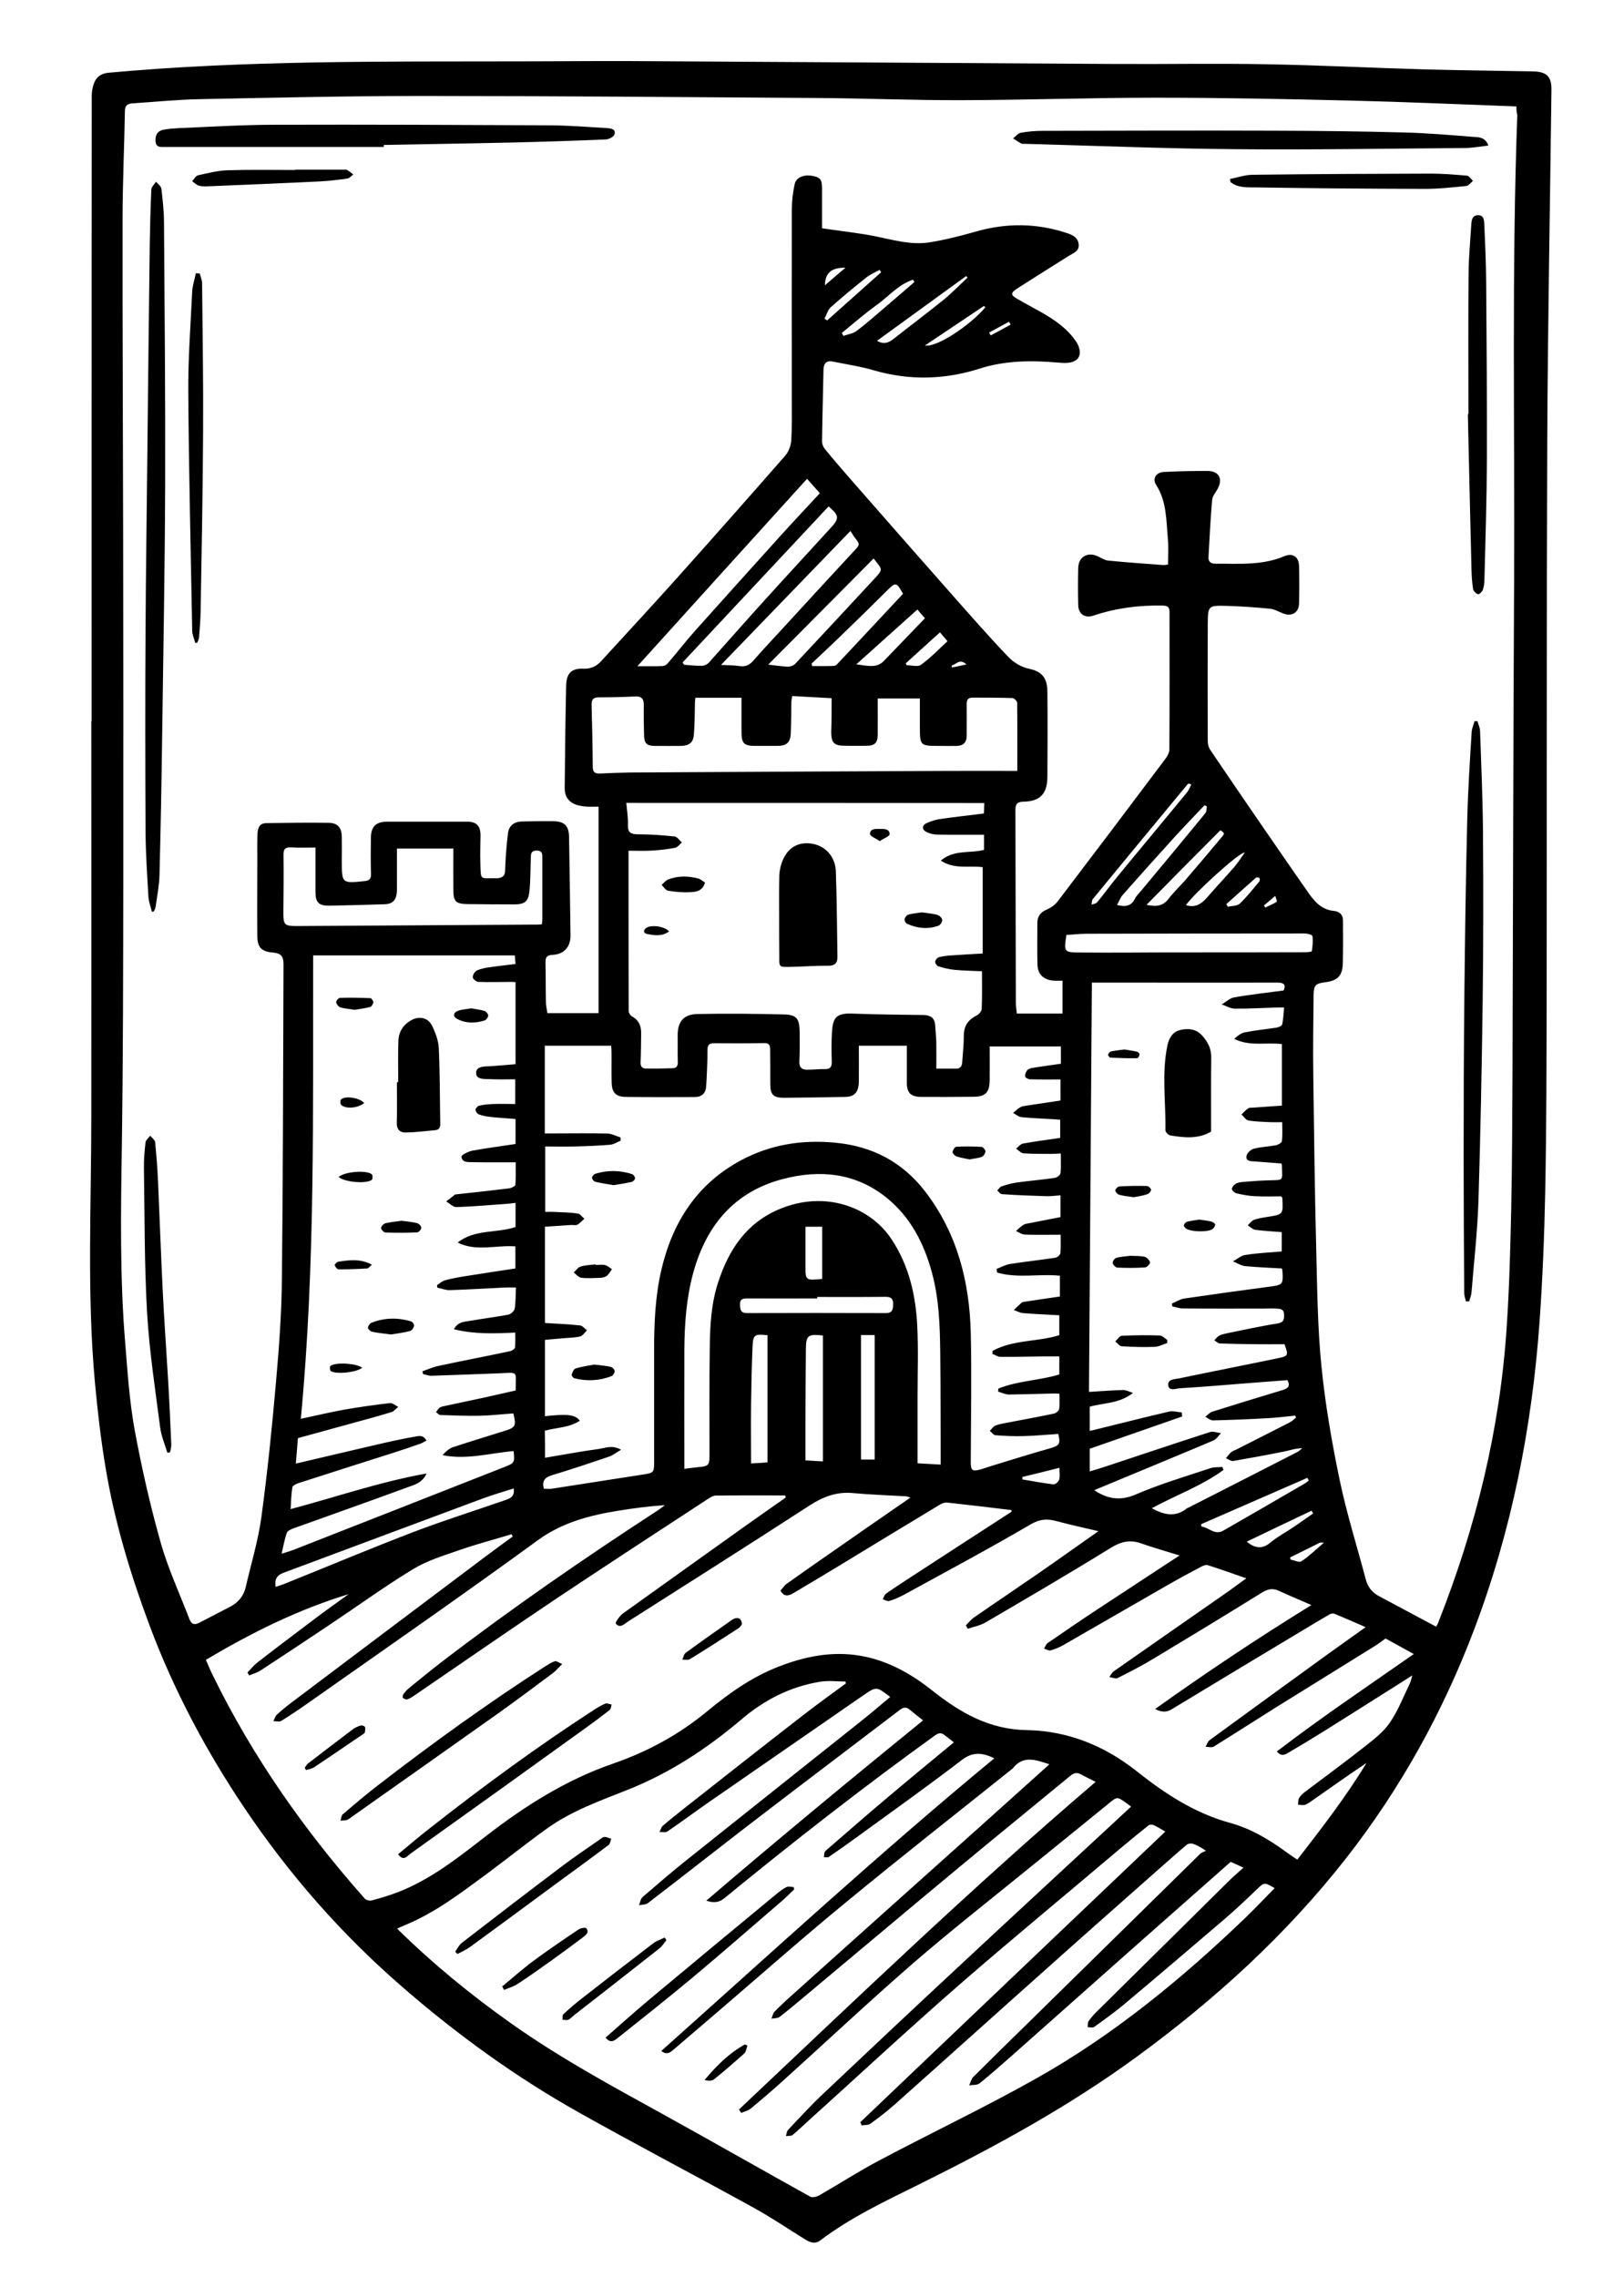 <?xml version="1.0" encoding="utf-8"?><!--Generator: Adobe Illustrator 27.8.0, SVG Export Plug-In . SVG Version: 6.00 Build 0)--><svg version="1.1" id="Ebene_1" xmlns="http://www.w3.org/2000/svg" xmlns:xlink="http://www.w3.org/1999/xlink" x="0px" y="0px" viewBox="0 0 1117 1566" style="enable-background:new 0 0 1117 1566;" xml:space="preserve"><g><path d="M63,496c0-143.3,0-286.7,0.1-430c0-3.1,0.6-6.3,1.7-9.1c1.7-4.3,5.2-6.5,10.1-6.9c94.2-8.6,188.7-7.6,283.1-7.8
		c24.8,0,49.7-0.3,74.5-0.2c111.8,0.6,223.6,1.4,335.4,2c34.5,0.2,69-0.5,103.5,0.2c36,0.6,71.9,2.5,107.9,3.5c25,0.7,50,0.9,75,1.4
		c9.5,0.2,13,3.5,12.8,13c-1,80.5-2.5,161-2.9,241.4c-0.5,127-0.2,254-0.4,381c-0.1,45.2-0.1,90.3-1,135.5
		c-0.6,29.8-1.8,59.6-3.9,89.3c-5.2,72.5-19.2,143.4-45,211.5c-21.5,56.7-50.6,109.4-88.1,157.3c-41.3,52.7-90.2,97.2-144.1,136.6
		c-46.8,34.2-97.3,61.7-149.1,87.4c-23.6,11.7-47.5,22.9-68.6,38.9c-3.5,2.6-6.9,1.2-10.2-0.8c-11.8-7.3-23.4-15.2-35.6-21.9
		c-39.9-22-80.3-43.1-120-65.4c-43.1-24.2-83.1-53.1-120.5-85.5c-42.4-36.6-78.9-78.2-110-124.6c-26.1-38.9-48-80.1-64.5-124
		c-13.4-35.8-24.5-72.3-30.7-110.1c-3.2-19.1-5.4-38.5-7.2-57.8c-5.6-60.9-2.5-121.9-2.5-182.8c0.1-90.7,0-181.3,0-272
		C62.7,496,62.9,496,63,496z M1043,73.2c-38.2-1.4-75.7-3.1-113.1-4c-45-1.1-90-2-134.9-2c-44.6,0-89.2,1.6-133.9,1.7
		c-33.1,0.1-66.3-1.3-99.4-1.5c-90.5-0.6-181-1.4-271.5-1.4c-51,0-102,1.2-152.9,2.2c-15.5,0.3-30.9,1.9-46.3,2.9
		c-3.5,0.2-5.1,1.6-5.1,5.5c-0.4,24.8-1.6,49.6-1.6,74.5c-0.1,72.8,0.3,145.7,0.4,218.5c0.1,78.2,0.2,156.3,0.1,234.5
		c-0.1,61.5-0.1,123-1,184.5c-0.7,45-1.4,90,2.3,134.8c1.6,19.8,2.9,39.8,6.4,59.4c4.8,26.1,10.7,52.2,17.9,77.7
		c5.1,18.2,13.2,35.6,20,53.3c1.3,3.4,3.5,3.9,6.6,2.3c7.2-3.8,14.4-7.4,21.6-11.2c5.4-2.9,9-7.3,10.4-13.3
		c3.7-16.1,8.6-32,10.8-48.3c4.2-31.1,7.4-62.3,10.1-93.6c2.1-23.5,3.8-47.1,4-70.7c0.8-72,0.8-144,1.1-216c0-5.5-1.9-7.4-7.4-7.9
		c-7.5-0.6-10.5-3.4-10.6-10.9c-0.2-17.2,0-34.3,0-51.5c0-6.3-0.1-12.7,0.1-19c0.1-3.9,1.1-7.5,6-7.6c14.3-0.2,28.7-0.4,43-0.2
		c6.2,0.1,8.9,3.4,9,9.6c0.1,5.5,0,11,0,16.5c0,15.6,0,15.6,15.6,14c3.1-0.3,4.6-1.3,4.5-4.9c-0.3-8.2-0.2-16.3-0.1-24.5
		c0-8.2,3.4-11.5,11.6-11.5c18.2,0,36.3,0,54.5,0c6.6,0,9.3,2.9,9.3,9.5c-0.1,6.3-0.3,12.7-0.1,19c0.4,12.4-0.6,10.3,11.7,10.4
		c0.3,0,0.7,0,1-0.1c2.7-0.5,4.2-1.7,4.3-4.9c0.3-8.6,0.9-17.3,2-25.9c0.6-5.2,4.2-7.9,9.3-8.1c7.3-0.2,14.7-0.3,22-0.2
		c7.6,0.2,10.5,3.1,10.7,10.6c0.4,22.7,0.7,45.3,1,68c0.1,7.8-4.5,13-12.3,13.3c-4.3,0.2-5,2-4.9,5.5c0.2,9.2,0.1,18.3,0.3,27.5
		c0.1,2.5,0.7,5.1,1,7.1c12.1,0,23.4,0,35.2,0c0-47.6,0-94.6,0-142c-3,0-5.4,0.1-7.7,0c-10.6-0.6-15.6-4.6-15.6-12.9
		c0.2-23.5,0.5-47,1-70.5c0.2-8.4,3.8-11.9,12-11.5c5,0.2,8.7-1.6,11.9-5c17.4-19,35-38,52.2-57.2c25-27.9,49.8-56,74.5-84.2
		c2.3-2.6,3.9-6.7,4.2-10.2c0.6-9.3,0.4-18.7,0.4-28c0-43.5-0.1-87,0-130.5c0-6.1,0.7-12.3,2-18.2c1-4.6,6.2-6.6,11.8-5.7
		c5.8,1,7,2.4,7,8.8c0,9,0,18,0,27.3c2.1,0.3,3.9,0.6,5.6,0.8c10.2,1.5,20.4,2.6,30.5,4.6c12.5,2.5,25,6.3,37.8,4.3
		c10.7-1.7,21.3-4.4,31.8-7.4c20.9-6,41.5-5.9,62.1,0.8c3.9,1.3,8.1,2.8,8.7,7.8c0.6,4.9-3.6,6.1-6.8,8.1
		c-11.9,7.5-23.9,15-35.7,22.6c-4.4,2.9-4.3,4.4,0.4,7c5.4,3.2,11,6.1,16.5,9.2c9.3,5.3,18.1,11.4,24.1,20.5
		c1.5,2.3,2.7,5.8,2.2,8.4c-0.8,4.2-4.8,5.7-8.9,5.9c-2.3,0.1-4.7-0.1-7-0.3c-17.8-1.5-35.6-1.3-52.8,4.2
		c-24.2,7.7-48.4,8.3-72.9,1.2c-9.2-2.7-18.7-4.1-28.1-6c-4.4-0.9-6.4,1.1-6.5,5.6c-0.3,16.5-0.8,32.9-1,49.4c0,1.8,0.9,3.9,2.1,5.3
		c5.8,7.1,11.8,14,17.8,20.9c23.4,26.7,46.7,53.3,70.2,79.9c12.6,14.2,25.1,28.5,38.2,42.2c3.6,3.7,8.9,6.9,13.9,7.9
		c10.2,2.1,12.7,7.5,12.8,16c0.2,19.5,0.1,39,0,58.5c-0.1,11.7-5.1,16.8-16.7,17c-4.4,0.1-5.3,2-5.3,5.8
		c0.1,44.2,0.2,88.3,0.3,132.5c0,2.4,0.5,4.9,0.7,7.4c10.6,0,20.7,0,31.4,0c0-7.6,0-14.8,0-22.6c-2,0-4,0.1-5.9,0
		c-6.9-0.5-11.1-4.2-11.3-10.8c-0.3-9.7-0.1-19.3-0.1-29c0-4.8,2.5-7.5,6.8-9.3c2.8-1.2,5.5-3.2,7.3-5.6
		c24.9-32.7,49.6-65.4,74.2-98.2c1.3-1.8,2.5-4.1,2.5-6.2c0.2-31.5,0.1-63,0.1-94.5c0-3.6-1.5-4.3-4.8-4.4
		c-16.2-0.3-32.1,1.7-47.5,6.9c-6,2-10.4-1.1-10.5-7.3c-0.2-8.5-0.2-17,0-25.5c0.2-7.7,6.6-11.3,13.6-7.9c2.4,1.1,4.8,2.7,7.3,2.9
		c12.4,1.2,24.8,2.1,37.2,3c1.3,0.1,2.5-0.2,3.7-0.3c0-6,0.4-11.7-0.1-17.3c-1.2-12.8-0.7-25.9-8.1-37.5c-2.8-4.3,0-8.7,5.4-8.9
		c10-0.5,20-0.7,30-0.7c7.9,0.1,10.7,5.5,6.8,12.5c-1.4,2.5-3.5,4.9-3.7,7.5c-1.1,13.1-1.8,26.2-2.5,39.3c-0.2,3,1.5,4.5,4.6,4.5
		c16.1-0.1,32.2,1.4,47.7-5.2c5.7-2.4,9.9,0.6,10,6.9c0.2,8.5,0.2,17,0,25.5c-0.1,6.4-4.9,9.4-11,7c-2.9-1.1-5.8-2.9-8.8-3.2
		c-10-1-20.1-1.7-30.2-2c-12.6-0.3-12.7-0.1-12.8,12.8c-0.1,26.8-0.1,53.7,0,80.5c0,2,0.7,4.3,1.8,5.9c10.5,15.5,21.1,31,31.7,46.5
		c11.9,17.2,23.7,34.5,35.7,51.6c4.3,6.2,9.3,11.8,17.6,12.5c3.9,0.4,6.2,2.7,6.2,6.5c0.1,9.8,0.1,19.6-0.1,29.4
		c-0.2,8.7-3.5,12.1-12.3,13.2c-6.4,0.8-7.7,2.1-7.8,8.5c-0.2,18.8-0.5,37.7-0.2,56.5c0.5,39.5,1,79,2,118.5
		c0.7,26.9,0.9,54,3.6,80.7c2.6,26,7.1,51.9,12.4,77.5c4.8,23.2,12,46,18.1,69c1.4,5.3,4.4,9.1,9.3,11.6c13,6.9,26,13.9,39.1,20.9
		c0.6-1.1,1.1-1.9,1.4-2.8c25.9-65.4,42.5-133,47.1-203.2c1.8-26.7,2.5-53.6,3.1-80.4c0.7-32,0.7-64,0.9-96
		c0.4-112.3,0.5-224.7,1.1-337c0.5-106.8-1.7-213.6,2.2-320.4C1043.1,77.5,1043,75.5,1043,73.2z M626.2,1030c-1.2-0.4-2.1-0.8-3-0.9
		c-12.1-0.7-24.3-1.1-36.4-2.2c-11.2-1.1-20.5,2.4-29.8,8.4c-41.5,26.9-83.3,53.4-125,79.9c-2.5,1.6-5.5,5.1-8.5,1.4
		c-0.5-0.6,2.6-5.1,4.8-6.8c27.8-20,55.7-39.8,83.5-59.7c9.5-6.8,19.1-13.4,28.7-20.2c-0.2-0.5-0.3-0.9-0.5-1.4
		c-15.9,0-31.9-0.1-47.8,0.1c-1.5,0-3.1,1-4.5,1.8c-35,22.9-70,45.7-104.8,68.9c-32.8,22-65.3,44.5-97.9,66.8
		c-1.5,1-3.1,2.1-4.8,2.6c-0.8,0.3-2.3-0.3-3-0.9c-0.4-0.4-0.2-2,0.3-2.7c1.2-1.6,2.6-3.1,4.1-4.3c7.5-6.1,14.9-12.2,22.6-18.1
		c47.8-36.6,97.2-70.7,147.6-103.5c1.9-1.2,3.7-2.7,5.5-4c-10.9,0.7-21.4,2.1-31.9,3.8c-19.8,3.2-38.6,8-55.6,20.4
		c-51.8,37.8-104.5,74.3-156.9,111.2c-6.4,4.5-12.8,8.9-19.5,13c-1.3,0.8-3.5,0.1-5.3,0.2c0.7-1.5,1.1-3.3,2.2-4.4
		c3.2-2.9,6.5-5.7,10-8.3c43.9-33.1,87.9-66.2,131.8-99.2c6.8-5.1,13.6-10.1,20.5-15.1c-0.2-0.5-0.5-1-0.7-1.6
		c-12,3.6-24.1,6.8-35.9,10.9c-10.9,3.8-22.2,7.2-31.9,13.1c-19.7,12-38.4,25.6-57.6,38.4c-15.7,10.5-31.5,21-47.3,31.3
		c-2.3,1.5-5.2,2.3-7.8,3.4c-0.4-0.7-0.8-1.3-1.2-2c2.2-2.3,4.2-4.8,6.7-6.8c12.9-10,25.9-19.8,38.9-29.6c7.9-6,16-11.7,24-17.5
		c-34.8,10.6-67,26.6-98.2,45.2c1.7,3.8,3.1,7.3,4.8,10.7c27.5,56.2,63.1,106.8,104.5,153.5c0.9,1,3.3,1.6,4.6,1.3
		c6.4-1.7,12.7-3.6,18.9-6c22.5-8.9,41.3-23.9,60.1-38.5c26.8-20.7,55.1-38.6,87.3-49.7c23.7-8.2,45.4-20,64.8-36.1
		c14.9-12.3,30.6-23.4,48.8-30.5c18.2-7.1,37-10.9,56.5-7.5c18.6,3.2,34.7,12.3,49.2,23.8c19.3,15.3,39.3,26.9,65.1,27.3
		c28.3,0.5,53.7,10.8,75.9,28.5c19.4,15.4,39.8,28.7,63.9,35.3c14.5,4,27,11.5,39,20.3c2.3,1.7,4.8,3.3,7.3,5
		c16.9-21.8,33.5-43.3,47.6-66.5c-12.1,8.1-23.9,16.4-35.7,24.7c-2,1.4-4,3-6.3,4c-1.4,0.6-3.4,0.1-5.1,0c0.2-1.6,0-3.5,0.8-4.7
		c1-1.7,2.6-3.1,4.1-4.2c13.5-10.2,27.2-20.2,40.5-30.7c6.3-5,13.1-10.1,17.6-16.6c5.8-8.4,9.5-18.2,14-27.4
		c0.6-1.3,0.9-2.9,1.6-5.3c-20.9,13.2-40.7,25.8-60.7,38.3c-8,5-16.1,9.9-24.3,14.7c-2.3,1.3-4.9,3.2-8.2-0.7
		c30.6-23.4,62.4-44.8,94.2-67c-7.1-3.9-13.3-7.4-19.4-10.7c-2.5,1.8-4.7,3.5-7.1,5c-22.8,14.2-45.7,28.3-68.5,42.5
		c-14.2,8.9-28.3,18-42.5,26.8c-1.4,0.9-3.8,0.2-5.7,0.2c0.9-1.6,1.5-3.6,2.8-4.6c27.2-19.9,54.5-39.7,81.8-59.5
		c8-5.8,16.2-11.5,25.5-18.2c-8.1-3.5-14.8-6.5-21.7-9.3c-0.8-0.3-2.2,0-3.1,0.5c-6.9,4-13.7,8.1-20.5,12.2
		c-29.3,17.6-58.6,35.2-87.8,52.9c-3.4,2.1-6.6,2.6-11.7,0c35.3-25.2,70.4-48.6,107.5-71.5c-8.2-3.6-15.5-6.6-22.6-9.9
		c-4.2-1.9-7.6-1-11.4,1.3c-24.8,15.4-49.7,30.5-74.8,45.6c-7.9,4.8-16.2,9-24.5,13.2c-1.4,0.7-3.8-0.4-5.7-0.7c1-1.3,1.7-3,3-3.9
		c26.4-18.5,52.9-36.9,79.3-55.3c3.7-2.6,7.3-5.4,11.9-8.7c-9.5-3.3-17.9-6.3-26.4-9c-1.2-0.4-3,0.2-4.2,0.8
		c-8.3,4.4-16.7,8.9-24.8,13.6c-23.6,13.5-47.1,27.2-70.7,40.7c-2.7,1.5-5.7,2.7-8.6,3.5c-1.3,0.3-2.9-0.8-4.4-1.2
		c0.8-1.3,1.3-3,2.4-3.8c11.2-7.7,22.4-15.4,33.8-22.9c18.8-12.4,37.7-24.7,57-37.4c-9.2-2.9-17.9-5.3-26.4-8.3
		c-7.6-2.7-13.8-1.3-20.8,3c-28.5,17.6-57.4,34.5-86.3,51.4c-3.6,2.1-8,2.9-12.1,4.3c-0.5-0.8-0.9-1.5-1.4-2.3
		c1.8-1.8,3.4-3.9,5.4-5.3c14.7-10.2,29.6-20.2,44.4-30.4c13.6-9.4,27-19,41.4-29.1c-10.1-2.4-19.5-4.4-28.7-6.9
		c-6.4-1.7-11.4-1.6-17.9,2.2c-28.7,16.8-58.1,32.5-87.3,48.5c-3.2,1.7-6.6,3.2-10,4.2c-1.2,0.4-2.9-0.7-4.4-1.2
		c0.7-1.3,1.1-3.1,2.3-3.9c5.7-4,11.6-7.8,17.4-11.6c22.9-14.9,45.8-29.8,68.7-44.6c0.1-0.4,0.2-0.8,0.2-1.2
		c-14.8-1.8-29.7-3.6-44.5-5.2c-1.6-0.2-3.6,0.7-5.1,1.6c-22.6,13.6-45.1,27.3-67.6,41c-10.9,6.6-21.9,13.2-32.9,19.7
		c-3,1.8-6.2,2.9-8.9-1.7c1.4-1.5,2.6-3.6,4.4-4.8c8.9-6.4,17.9-12.6,26.9-18.9C587.4,1056.8,606.6,1043.5,626.2,1030z
		 M753.6,1225.5c-3.8-2-7-3.4-10-5.1c-2.9-1.6-5-1.1-7.5,1c-24.1,19.9-48.4,39.6-72.5,59.6c-36.9,30.6-73.6,61.5-110.3,92.2
		c-5.6,4.7-11.2,9.4-17,13.9c-1.4,1.1-3.8,0.9-5.7,1.3c0.7-1.6,1-3.6,2.1-4.8c3.7-3.8,7.6-7.5,11.6-11c22-19.8,44.1-39.6,66.2-59.4
		c21.3-19.1,42.7-38.2,64-57.3c15.7-14.1,31.4-28.2,47.3-42.5c-8.9-2.8-17.7-6.6-25.1,2.7c-0.2,0.3-0.5,0.4-0.8,0.7
		c-38,30.4-76.4,60.5-114,91.5c-28.7,23.5-56.5,48.1-84.7,72.3c-11.4,9.7-22.7,19.5-34.1,29.2c-2.1,1.7-4.3,3.8-8.3,0.8
		c76-67.8,150.6-136.5,229.1-201.3c-8.5-4.1-15-4.5-22.4,1.2c-23.9,18.3-48.4,35.7-72.7,53.4c-6.2,4.5-12.4,8.9-18.7,13.2
		c-0.8,0.6-2.3,0.2-3.4,0.2c0.2-1.2,0.1-2.4,0.5-3.5c0.3-0.7,1.1-1.2,1.7-1.8c13.2-11.4,26.4-23,39.7-34.2
		c15.6-13.2,31.4-26.2,47.5-39.5c-2.2-1.7-4.4-3.4-6.6-5.1c-2.1-1.6-3.9-1.4-6.2,0.2c-49.5,35.7-97.6,73.2-144.8,111.9
		c-3.5,2.9-7,3.8-12.7,1.9c49.4-42.3,98.8-83.1,149.1-124c-3.4-2.7-6.3-4.9-9-7.2c-2.4-2.1-4.4-2-7,0c-32.2,24.6-64.6,49-96.8,73.7
		c-25.6,19.6-50.9,39.6-76.5,59.2c-1.5,1.2-4,1-6.1,1.4c0.8-1.9,1.1-4.4,2.5-5.6c10.1-8.7,20.2-17.4,30.6-25.7
		c39.9-31.9,79.9-63.6,119.8-95.4c6.7-5.3,13.2-10.9,19.9-16.5c-9.5-7.3-9.5-7.3-18.4-1.2c-35.2,24.4-70.5,48.7-105.7,73.1
		c-9.8,6.8-19.4,14-29.3,20.7c-1.2,0.8-3.5,0.2-5.3,0.3c0.8-1.5,1.2-3.3,2.3-4.3c4.9-4.2,10-8.3,15.1-12.3
		c27.3-21.5,54.6-43,82.1-64.3c9.4-7.3,19.1-14.2,28.7-21.3c-0.1-0.4-0.2-0.8-0.3-1.3c-5.7,0-11.6-0.8-17.2,0.1
		c-20.6,3.3-38.6,12.5-54.4,26c-23.8,20.2-49.6,37.1-78.8,48.6c-18.9,7.5-38.2,14.4-54.9,26.4c-14.2,10.2-27.8,21.1-41.8,31.5
		c-17.4,12.8-34.5,25.9-54.6,34.4c-2.2,0.9-4.4,1.9-6.7,2.9c24.7,24.3,51.1,45.9,79,65.6c33.1,23.4,68.7,42.7,104.1,62.2
		c33.8,18.7,67.3,37.8,101.1,56.6c1.4,0.8,4.3,0.1,6-0.8c13.8-7.9,27.2-16.6,41.2-24c36-19.1,72.9-36.6,108.4-56.6
		c53.3-30,100.3-68.7,144.3-111c6.6-6.4,12.9-13.1,19.5-19.8c-7.2-4.2-7.1-4.1-12.2,0.8c-7.3,7-14.7,14-22.4,20.6
		c-22.9,19.6-45.8,39.1-68.9,58.5c-6.6,5.5-13.7,10.6-20.7,15.6c-1,0.7-2.9,0.1-4.4,0.1c0.2-1.4-0.1-3.2,0.7-4.2
		c1.9-2.7,4.2-5.2,6.6-7.5c30.1-29.8,60.2-59.5,90.3-89.3c2.9-2.9,6.1-5.5,9.6-8.7c-3.7-1.7-6.6-3-8.8-4
		c-21.7,19.2-42.9,37.9-64.1,56.6c-28.8,25.5-57.5,51.1-86.3,76.6c-7.4,6.5-14.7,13-22.4,19.2c-1.7,1.3-4.7,0.9-7.1,1.3
		c0.9-1.9,1.4-4.2,2.8-5.7c13.4-13.4,27-26.7,40.6-40c38.5-37.8,77-75.7,115.5-113.5c1-1,2.6-1.4,4-2.1c-3.9-2.6-6.4-4-9-4.8
		c-1.3-0.4-3.3-0.2-4.2,0.6c-5.5,4.6-10.8,9.4-16.2,14.1c-26.9,23.8-53.9,47.6-80.7,71.6c-34.7,30.9-69.2,62-103.9,92.9
		c-5.3,4.7-11,9.1-16.8,13.3c-1.5,1.1-4,0.8-6,1.2c-0.3-0.7-0.6-1.5-1-2.2c69.8-66.6,139.7-133.1,209.8-199.9
		c-3.1-1.8-5.5-3.3-8.1-4.5c-0.9-0.4-2.7-0.4-3.4,0.2c-6.5,5.2-12.9,10.4-19.3,15.8c-37.1,31.4-74.6,62.3-111.3,94.2
		c-34.6,30.2-68.3,61.5-102.4,92.3c-4,3.6-7.8,7.3-11.9,10.7c-1,0.8-3,0.5-4.5,0.7c0.4-1.4,0.5-3.2,1.4-4.2
		c8-8.5,15.9-17.1,24.4-25.1c30.9-29.2,61.8-58.3,92.9-87.2c35.8-33.4,71.8-66.6,107.7-99.9c3.6-3.3,7.1-6.7,11-10.2
		c-1.5-1.1-2.4-1.8-3.4-2.5c-6.3-4.5-6.2-4.4-12.3,0.6c-18.7,15.3-37.5,30.4-56.2,45.6c-26.3,21.4-53.1,42.4-78.7,64.6
		c-30.5,26.5-60,54.3-90.1,81.4c-6.8,6.1-13.8,12.1-20.8,17.9c-1.8,1.5-4.4,2.1-6.7,3.1c-0.5-0.8-1-1.6-1.5-2.4
		C589,1374.7,668.8,1297.9,753.6,1225.5z M374.9,1002.6c12.6-2.1,24.6-4.4,36.6-6c4.6-0.6,9.5-3.1,15.7,0.5
		c-3.4,1.9-5.6,3.8-8.2,4.7c-13,4.4-26,8.8-39.1,12.7c-5.1,1.5-7.3,4-5.8,9.4c1.7,0,3.6,0.2,5.3,0c20.8-3.2,41.6-6.5,62.4-9.7
		c8-1.2,8.1-1.3,8.1-9.3c0-25.5,0-51,0-76.5c0-18.6,0.8-37.3,5.1-55.5c7.7-32.7,24.8-59,54.9-75c20-10.7,41.7-14.2,64.5-12
		c25.8,2.4,46.5,13.4,62.2,33.9c21.8,28.6,30.2,61.6,31.1,96.8c0.7,29.6,0.1,59.3,0,89c0,5.8,1.1,6.6,6.9,5c2.1-0.6,4.1-1.4,6.1-2
		c13.7-4.2,27.4-8.5,41.2-12.4c6.7-1.9,7.7-2.9,6-10c-7.9,0.5-15.9,1.3-23.8,1.5c-6.4,0.2-12.9-0.1-19.4-0.6c-1.4-0.1-2.6-2-3.9-3
		c1.3-1.3,2.4-3.1,3.9-3.7c3.1-1.1,6.4-1.6,9.6-2.2c10.2-2,20.5-3.8,30.7-6c1.4-0.3,3.3-1.9,3.5-3.1c0.5-3.4,0.2-6.9,0.2-10.5
		c-1.5-0.1-2.5-0.2-3.4-0.2c-10.5,0.2-21,0.6-31.4,0.7c-2.4,0-4.9-1.3-7.4-2c0.1-0.7,0.1-1.4,0.2-2.1c13.4-5.4,28.2-5.5,41.9-9.7
		c0-4.2,0-8.1,0-12.4c-3.7,0-7.1,0-10.6,0c-10,0.1-20,0.4-29.9,0.3c-1.8,0-3.6-1.3-5.5-2c0-0.7,0-1.4,0.1-2.1
		c14.2-7.8,30.8-6.1,45.9-10.8c0-4.6,0-9.1,0-13.7c-8.6-0.5-16.9-0.8-25.1-1.5c-2.1-0.2-4.1-1.4-6.2-2.1c1.8-1.7,3.5-3.4,5.3-5
		c0.7-0.6,1.8-0.7,2.8-0.8c7.7-1.2,15.4-2.3,23.6-3.5c0-4.8,0-9.5,0-14.3c-14.3-1.5-29.1,2-43.2-2.2c-0.1-0.8-0.2-1.7-0.3-2.5
		c3.1-1.2,6.1-2.9,9.4-3.4c10.3-1.6,20.7-2.7,31-4.3c1.3-0.2,3.3-1.9,3.4-3c0.4-4.1,0.2-8.2,0.2-12.8c-8.5,0-16.7,0.2-24.8-0.1
		c-2-0.1-4-1.6-5.9-2.5c1.7-1.5,3.4-3.1,5.3-4.3c1.2-0.7,2.8-0.8,4.3-1.1c7.1-1.4,14.1-2.8,21-4.1c0-5.2,0-9.8,0-15
		c-3.4,0.2-6.5,0.7-9.6,0.6c-10.2-0.3-20.5-0.7-30.7-1.4c-1.1-0.1-2.1-1.6-3.2-2.5c1-1,1.8-2.4,2.9-2.8c3.4-1.2,7-2.2,10.5-2.7
		c8.7-1.2,17.5-1.9,26.2-3.2c1.5-0.2,3.8-2,3.9-3.2c0.5-4.4,0.2-8.9,0.2-13.6c-2.4,0.1-4.4,0.3-6.3,0.3c-6.5-0.1-12.9,0.1-19.4-0.4
		c-1.7-0.1-3.3-2.1-5-3.2c1.5-1.2,3-3.2,4.7-3.5c8.3-1.5,16.7-2.6,25.6-3.9c0-3.8,0-8,0-12.5c-1.3-0.1-2.6-0.2-3.9-0.3
		c-7.6-0.5-15.3-0.7-22.9-1.5c-1.9-0.2-3.7-1.9-5.6-2.9c1.7-1.3,3.2-2.9,5-3.9c1.2-0.7,2.8-0.8,4.3-1.1c7.7-1.2,15.4-2.3,23.3-3.5
		c0-4.5,0-9,0-14.5c-7,0-14,0.1-20.9-0.1c-1.2,0-3.3-1.1-3.4-1.9c-0.2-1.4,0.5-3.2,1.4-4.3c0.9-1,2.6-1.5,4-1.7
		c6.3-1,12.6-1.9,19.2-2.8c0-4,0-7.9,0-11.9c-16.5,0-32.5,0-49,0c0,8,0.1,15.6,0,23.2c-0.1,8.3-2.8,11.3-10.8,11.4
		c-12.2,0.1-24.3,0.2-36.5,0.1c-7-0.1-9.6-2.8-9.7-9.7c0-8.6,0-17.2,0-25.5c-11.2,0-21.9,0-33,0c0,8.8,0.1,16.8,0,24.7
		c-0.1,7.2-2.9,10.4-9.2,10.5c-14.2,0.3-28.3,0.5-42.5,0.6c-7.1,0-9.2-2.2-9.2-9.3c0-7.8,0-15.7-0.1-23.5c0-2.6-0.2-4.9-4-4.8
		c-11.5,0.2-23,0.2-34.5,0.1c-3.4,0-4.6,1.1-4.6,4.7c0,8.3-0.4,16.6-0.9,25c-0.3,4.7-3.1,7.3-7.8,7.3c-16,0.1-32,0.1-48-0.1
		c-6.3-0.1-9.1-3.2-9.2-9.8c-0.2-7,0-14-0.1-21c0-1.6-0.1-3.2-0.2-4.4c-15.5,0-30.4,0-45.7,0c0,20.4,0,40.2,0,60.3
		c2.8,0,5.2,0,7.7,0c11.8,0,23.6-0.2,35.4,0.1c3,0.1,6,1.8,9,2.7c0,0.7,0.1,1.5,0.1,2.2c-2.4,1-4.8,2.6-7.2,2.8
		c-8.1,0.7-16.3,1-24.4,1.2c-6.7,0.2-13.5,0-20.3,0c0,15.9,0,30.4,0,45c2.3,0,4.1-0.1,5.9,0c5.5,0.3,11,0.3,16.4,1.1
		c1.7,0.2,3.1,2.4,4.6,3.6c-1.6,1.4-3,3.1-4.8,4.1c-1.2,0.6-2.9,0.1-4.4,0.2c-5.9,0.4-11.8,0.8-17.9,1.2c0,22.5,0,44.4,0,66.2
		c8.4,0.5,16.3,0.8,24.2,1.7c1.7,0.2,3.2,2.2,4.7,3.4c-1.6,1.5-3,3.8-4.8,4.2c-4.2,0.9-8.6,0.9-12.8,1.3c-3.7,0.3-7.5,0.7-11.3,1
		c0,18,0,35.2,0,52.5c15.6-1.7,20.8-1.1,24,3.1c-7.3,4.9-16,4.6-24.1,6.9C374.9,989.7,374.9,995.8,374.9,1002.6z M206.9,975.8
		c10.3-2.2,20.1-4.5,29.9-6.3c10.4-1.8,20.9-3.3,31.4-4.5c1.8-0.2,3.8,1.7,5.7,2.6c-1.6,1.2-2.9,3.1-4.7,3.6
		c-9,2.8-18.1,5.2-27.2,7.7c-12.4,3.4-24.7,6.8-37.1,10.2c-0.5,6.1-0.9,11.7-1.4,17.5c18.9-4.4,37.2-8.8,55.5-13
		c8.5-2,17.1-3.9,25.7-5.4c2.6-0.4,6.3-1.9,8.6,2.6c-1.6,0.8-2.9,1.7-4.4,2.2c-5.9,2.1-11.9,4.1-17.8,6c-22,7-44,14-66,21.1
		c-1.5,0.5-3.8,1.7-4,2.8c-0.8,4.9-0.9,9.9-1.2,15c31-8.2,61.1-18.7,93.5-24.5c-3.1,6.8-8.6,7.8-13.1,9.5
		c-26,9.6-52.2,18.8-78.3,28.2c-1.7,0.6-4.2,1.7-4.7,3.1c-1.6,4.5-2.4,9.2-3.6,14.4c3.1-1,5.6-1.7,8-2.6c48.5-19,96.9-38,145.4-57.1
		c6.8-2.7,7-3,6.2-10.9c-16.1,1.3-32.1,6.2-48.9,2.8c2.1-2.4,4.4-4.5,7-5.4c11.7-3.9,23.6-7.5,35.4-11.2c7.8-2.4,8.4-3.4,6.3-12.1
		c-7.6,0.5-15.2,1.4-22.8,1.6c-9.1,0.2-18.3-0.2-27.4-0.5c-1,0-2-1.3-3-2c0.8-1,1.4-2.1,2.3-2.9c0.7-0.6,1.8-0.9,2.7-1.1
		c9.4-2,18.7-4,28.1-6c7.3-1.6,14.6-3.3,21.7-4.9c-0.1-13.6,2.5-12.4-11.4-11.8c-15.5,0.6-30.9,1.2-46.4,1.7c-2,0.1-4-0.8-6-1.2
		c-0.1-0.6-0.2-1.3-0.3-1.9c3.7-1.3,7.3-2.9,11.1-3.7c16.3-3.5,32.7-6.6,49.1-10.1c1.3-0.3,3.3-1.5,3.4-2.5
		c0.4-3.3,0.2-6.8,0.2-10.3c-14.4,0.7-28.1,1.2-42.2-2.3c2.9-5.4,7.5-5.1,11.3-5.8c8.6-1.5,17.4-2.6,26-4.2c1.8-0.3,4.2-2.5,4.5-4.1
		c0.8-4.7,0.6-9.5,0.9-14.6c-2.9,0-5.2-0.1-7.5,0c-12.6,0.6-25.2,1.4-37.9,1.8c-2.9,0.1-5.8-1.1-8.7-1.7c-0.1-0.6-0.2-1.2-0.2-1.7
		c1.8-1.2,3.5-2.8,5.6-3.4c4.9-1.3,10-2.2,15.1-3c11.1-1.8,22.2-3.4,33.2-5.1c0-5.5,0-10.4,0-15.2c-13.4-1-26.8,3.8-39.7-2.6
		c11.8-9.4,26.8-6.3,39.8-10.7c0-5.5,0-10.9,0-16.6c-2,0.2-3.7,0.5-5.3,0.6c-11.8,0.8-23.5,1.9-35.3,2.3c-2.3,0.1-4.7-2.5-7.1-3.9
		c2.1-1.6,4.1-3.2,6.2-4.8c0.2-0.2,0.7,0,1-0.1c12-1.3,24.1-2.6,36.1-4.1c1.6-0.2,4.2-1.5,4.3-2.4c0.4-5.1,0.2-10.2,0.2-15.5
		c-10.2,0-19.8,0.1-29.4-0.1c-3.1-0.1-7.5,0.5-7.9-3.8c-0.1-1.2,4.7-3.5,7.4-4.1c9.9-1.8,19.9-3.1,29.8-4.6c0-5.9,0-11.5,0-17.2
		c-5.9-0.5-11.5-0.8-17.1-1.4c-2.8-0.3-5.6-0.8-8.2-1.8c-1.1-0.4-2.3-2.2-2.2-3.3c0.1-1,1.6-2.5,2.7-2.7c3.1-0.7,6.2-1,9.4-1.1
		c5.1-0.2,10.2,0,15.2,0c0-6.3,0-11.5,0-17c-6.1,0-11.8,0.2-17.4-0.1c-3.8-0.2-9.7,0.5-9.5-4.5c0.1-4.5,5.9-4.2,9.8-4.4
		c5.7-0.4,11.5-0.9,17.3-1.4c0-18.9,0-37.5,0-56.4c-1.2-0.1-2.1-0.2-3.1-0.2c-7.5,0-15,0.3-22.4,0c-1.4,0-3.8-1.9-3.9-3.1
		c-0.1-1.5,1.2-3.9,2.6-4.6c2.6-1.3,5.6-1.9,8.6-2.3c6-0.9,12-1.5,18.2-2.3c-0.2-2.6-0.4-4.5-0.5-5.9c-46.5,0-92.6,0-138.7,0
		C215.1,763.8,217,869.8,206.9,975.8z M883.5,924.5c-6.7,0-13.4,0.1-20,0c-8.1-0.1-16.3-0.2-24.4-0.5c-1.3-0.1-2.6-1.4-3.9-2.2
		c1.1-1.1,2.1-2.5,3.4-3.2c1.6-0.8,3.4-1.2,5.2-1.6c11.5-2.3,23-4.9,34.6-6.7c4.5-0.7,4.9-2.6,4.8-6.2c-0.1-4.1-2.9-3.9-5.5-4.1
		c-3-0.2-6,0-9,0c-18.3,0-36.6,0.1-55-0.1c-2.5,0-4.9-0.9-7.4-1.4c-0.1-0.7-0.1-1.3-0.2-2c2.8-1.2,5.4-2.9,8.3-3.4
		c19.7-2.9,39.3-5.6,59-8.2c8.8-1.2,9.2-1.5,8.7-10.3c0-0.8-0.3-1.6-0.4-2.2c-8.6-0.5-16.9-0.8-25.1-1.6c-3-0.3-5.8-2.2-8.6-3.3
		c2.9-1.5,5.6-4,8.6-4.4c8.3-1.3,16.8-1.7,25-2.4c0-4.7,0-9.1,0-13.3c-6.4-0.5-12.4-0.8-18.3-1.6c-1.8-0.3-3.4-2-5.1-3.1
		c1.4-1.3,2.7-3.1,4.4-3.8c2.8-1,5.8-1.4,8.7-1.9c11.3-1.7,11.3-1.6,10.7-13c0-0.3-0.3-0.5-0.7-1.2c-5.9,0-12.1,0.2-18.2-0.1
		c-4.3-0.2-8.5-1-12.7-2c-1.3-0.3-3.1-2-3.1-3c0-1.2,1.5-2.8,2.7-3.6c1.4-0.8,3.2-1,4.8-1.2c5.8-0.5,11.6-0.9,17.4-1.1
		c11.5-0.3,9.6,0.7,9.5-10.6c0-0.3-0.3-0.6-0.4-1c-6-0.5-12.1-0.9-18.2-1.4c-2.6-0.2-6.2,0.1-5.8-3.6c0.2-1.9,2.9-4.6,4.9-5.1
		c4.9-1.3,10.1-1.5,15.2-2.4c1.6-0.3,4.2-1.7,4.3-2.8c0.5-4.2,0.2-8.5,0.2-13.1c-3,0-5.5,0.1-8,0c-5.1-0.3-10.3-0.3-15.3-1.2
		c-1.7-0.3-3.1-2.7-4.7-4.1c1.5-1.4,2.9-3.1,4.6-4.2c0.8-0.6,2.2-0.4,3.4-0.5c6.4-0.5,12.9-0.9,19.8-1.4c0-14.1,0-28.1,0-42.3
		c-10.9-1.4-22.1,1.8-32.8-3.6c2.3-2.1,4.7-4,7.3-4.5c7.1-1.4,14.4-2.1,21.6-3.2c1.5-0.2,3.9-1.2,4.1-2.3c0.8-3.6,0.9-7.4,1.3-11.6
		c-1.9,0-3.2,0-4.5,0c-9.8,0.3-19.6,0.9-29.4,0.8c-3,0-6-1.9-9-2.9c2.8-1.6,5.4-4.2,8.4-4.8c11.2-2,22.6-3.2,34.2-4.8
		c1.7-4.1,0.2-5.4-4.5-5.4c-33,0.1-66,0-99,0c-9.3,0-18.6,0-28.4,0c-0.7,94.2-1.3,187.8-2,281.5c8.3-0.5,15.9-1.1,23.5-1.3
		c1.8-0.1,3.6,1,6.8,2c-9.8,7.6-20.4,6.7-29.8,9.5c0,5.6,0,11,0,16.6c1.3-0.3,2.3-0.5,3.2-0.7c17.2-4.2,34.3-8.6,51.5-12.6
		c2.7-0.6,5.7,0.4,8.6,0.6c0.1,0.9,0.2,1.8,0.3,2.8c-21.2,7.4-42.4,14.8-63.6,22.2c0,5.2,0,10.2,0,15.6c4.4-1.3,8.3-2.5,12.2-3.8
		c23.5-7.8,47-15.7,70.6-23.3c2.2-0.7,5,0.5,7.5,0.8c-1.7,1.7-3.1,4.1-5.2,5c-18.5,7.9-37.2,15.5-55.8,23.3
		c-8.6,3.6-17.2,7.2-26.2,10.9c9.7,6.4,18.4,7.4,28.9,2.8c16.5-7.1,33.8-12.2,50.9-17.9c2.6-0.9,5.6-0.6,8.4-0.9
		c0.2,0.7,0.4,1.4,0.7,2.1c-15.1,11-32.9,17.4-49.3,26.3c8.2,4.5,16.2,6.5,24.1,0.1c0.2-0.2,0.6-0.3,0.9-0.4
		c24.9-12.7,49.9-25.4,74.8-38.2c1.4-0.7,2.5-1.8,3.7-2.8c-4.8,0.1-8.8,1.6-12.9,2.4c-11.5,2.3-23,4.4-34.5,6.4
		c-1.5,0.3-3.4-1.2-5.1-1.9c1.2-1.4,2.3-3,3.7-4.2c1-0.8,2.3-1.2,3.5-1.8c12.3-6.2,24.5-12.4,36.8-18.7c1.6-0.8,2.8-2.2,4.2-3.3
		c-0.2-0.4-0.4-0.9-0.6-1.3c-6.4,0.6-12.8,1.5-19.2,1.8c-12.4,0.7-24.9,1.2-37.3,1.5c-1.7,0-3.5-1.6-5.3-2.5c1.6-1.2,3-2.9,4.8-3.5
		c16.2-5.1,32.5-10.1,48.8-15c3.6-1.1,4.9-3,2.9-6.7c-8.3,0.6-16.6,1.3-24.8,1.9c-16.4,1.3-32.8,2.7-49.2,3.7
		c-2.7,0.2-7.5,2.2-8-2.1c-0.5-4.2,4.5-4.1,7.5-4.7c22.5-4.7,45-9.1,67.6-13.8C886.2,932.7,886.3,932.2,883.5,924.5z M430.8,552.2
		c0.4,5.3,1.3,10.2,1.1,15.1c-0.2,5.2,1.8,6.4,6.7,6.5c8.5,0,17,0.6,25.4,1.5c1.8,0.2,3.3,2.7,5,4.1c-1.5,1.3-2.9,3.3-4.7,3.7
		c-5.2,1-10.5,1.6-15.8,1.9c-5.1,0.3-10.2,0.1-16.2,0.1c0,37.2,0,73.7,0.1,110.2c0,1.3,1.2,3.2,2.3,3.8c4.8,2.5,6.3,6.5,6.3,11.5
		c-0.1,6.7-0.1,13.3-0.4,20c-0.1,2.8,1,4.2,3.5,4.3c6.2,0.1,12.3,0,18.5-0.2c2.6-0.1,3.7-1.5,3.6-4.2c-0.2-6,0-12-0.1-18
		c-0.1-9.8,3.9-14.9,13.7-15.1c19.8-0.4,39.7-0.2,59.5,0.3c8.6,0.2,10.5,2.9,10.7,11.6c0.1,7,0.1,14-0.2,21
		c-0.1,3.7,1.6,5.3,4.9,5.4c4.1,0.1,8.3-0.5,12.4-0.4c3.6,0.1,5.1-1.2,5-5c-0.2-6.7-0.3-13.3,0.1-20c0.6-9.1,1.9-13.6,13.5-13.2
		c16.5,0.6,33,0.8,49.5,1c4.7,0.1,7.6,1.9,8,6.8c0.3,4.1,0.7,8.3,0.8,12.4c0.1,5.8,0,11.5,0,17.7c4.9,0,9.2,0,13.5,0
		c3,0,4.1-1.6,4.3-4.3c0.4-6,1.1-12,1.1-17.9c-0.1-6.8,2.7-11.3,8.7-14.3c1.6-0.8,3.5-2.9,3.6-4.5c0.4-8.6,0.2-17.2,0.2-26
		c-6.3-0.3-12.6-0.4-18.9-1c-3.7-0.3-7.5-1.3-11.1-2.4c-1-0.3-2.3-2.2-2.2-3.3c0.1-1.1,1.6-2.7,2.7-3c2.7-0.7,5.5-1,8.3-1.2
		c7.1-0.5,14.2-0.9,21.7-1.3c0-19.9,0-39.6,0-59.4c-9.5-1.2-19.4,1.7-28.8-4.5c9.1-7.8,20-4.8,29.7-7.4c0-3.3,0-6.7,0-10.4
		c-11,0-21.7,0.1-32.3-0.1c-2.4,0-4.9-0.7-7.1-1.7c-3.4-1.6-3.5-4.6,0-6.2c3.1-1.4,6.5-2.5,9.9-2.9c9.6-1.4,19.3-2.4,29.4-3.7
		c0.1-2.1,0.2-4.2,0.3-7.2C594.9,552.2,513.3,552.2,430.8,552.2z M572,480.2c-9.7-0.5-18.3-1-27.1-1.5c-0.3,1.8-0.6,3.1-0.6,4.4
		c-0.1,7-0.1,14-0.4,21c-0.2,6.6-2.8,8.9-9.3,8.9c-4.8,0-9.7,0-14.5,0c-8.6,0-10.1-1.5-10.1-10.2c0-7.4,0-14.9,0-22.9
		c-11,0-21.2,0-31.7,0c-0.1,1.3-0.3,2.1-0.3,2.9c-0.2,7.6-0.1,15.3-0.8,22.9c-0.5,5.2-3.5,7.2-8.8,7.3c-6,0.1-12,0-18,0
		c-5.4,0-7.3-1.7-7.4-7.1c-0.2-7-0.3-14-0.2-21c0.1-4.2-1.5-6.1-5.9-5.9c-8.3,0.4-16.6,0.6-25,0.6c-4,0-5.1,1.6-5,5.4
		c0.4,14.1,0.7,28.3,0.8,42.5c0,3.7,1.7,4.6,4.9,4.5c6.8-0.3,13.7-0.6,20.5-0.7c72.5-0.4,144.9-0.8,217.4-1.1c16-0.1,31.9,0,49.2,0
		c0-16.1,0.1-31.5-0.1-46.9c0-1.1-2.1-3.2-3.3-3.2c-9.1-0.3-18.2-0.3-27.4-0.3c-3,0-4,1.4-4,4.3c0.1,7.3,0,14.7,0,22
		c0,4.4-2.3,6.8-6.7,6.9c-4.2,0.1-8.3,0-12.5,0c-12.8,0-13-0.2-13-13.1c0-6.6,0-13.2,0-19.5c-10.2,0-19.4,0-29,0
		c0,8.7,0.1,17,0,25.3c-0.1,5.2-2.2,7.2-7.4,7.2c-5,0.1-10,0-15,0c-7.6,0-9.5-1.9-9.6-9.3C572,496,572,488.4,572,480.2z
		 M470.7,1010.2c3.3-0.4,6.7-0.9,10.1-1.2c6.4-0.6,7.1-1.3,7.2-7.5c0-25.3-0.2-50.7,0.2-76c0.2-14.8,1.1-29.5,5.8-43.7
		c7.4-22.7,19.7-41.1,42.8-50.5c30.8-12.6,61.5-1.3,76.2,20.7c12.2,18.3,16.9,38.8,17.9,60.2c0.8,16,0.2,32,0.2,48
		c0,15.1,0,30.3,0,46.2c5.5,0.3,10.5,0.6,15.9,0.9c0-1.8,0-3,0-4.1c-0.1-24.3,0-48.7-0.3-73c-0.2-18.4-0.8-36.9-5.7-54.9
		c-5.5-20.3-14.8-38.4-31.5-51.8c-21.2-16.9-45.6-19.2-70.7-12.7c-33.4,8.6-52.9,31.7-61.9,64.3c-4.8,17.4-6.1,35.3-6.2,53.3
		C470.6,955.5,470.7,982.6,470.7,1010.2z M372.7,635.7c0.1-1.2,0.3-2.2,0.3-3.1c0-14,0-28,0-42c0-2.8,0.4-5.8-4.2-5.6
		c-4.1,0.2-3.6,3.1-3.7,5.6c-0.3,7.3-0.2,14.7-0.9,21.9c-0.7,7.5-3.1,9.5-10.6,9.5c-10.7,0-21.3-0.1-32-0.2c-8-0.1-9.8-1.8-9.8-9.7
		c-0.1-9.3,0-18.5,0-28.5c-13.3,0-25.4,0-38.8,0c0,9.8,0.1,19.2,0,28.7c-0.1,6.4-2.6,9.4-8.3,9.6c-12.8,0.4-25.6,0.8-38.4,1
		c-6.9,0.1-9.3-2.3-9.3-9.2c0-10.1,0-20.2,0-30.8c-5.9,0-11.4,0.2-16.8-0.1c-3.9-0.2-5.3,1.1-5.2,5.1c0.2,13.3,0,26.7-0.1,40
		c0,8.2,0.8,9,9.2,9c54.8-0.3,109.6-0.7,164.5-1C369.8,636,371.1,635.8,372.7,635.7z M733.5,643c-1.8,11.7-1.8,12,9.2,12.1
		c21.5,0.2,43,0,64.5-0.1c30.3,0,60.6,0,91-0.1c1.4,0,4-0.3,4.1-0.8c0.5-3.4,0.9-6.9,0.4-10.3c-0.1-0.9-3.5-1.8-5.4-1.8
		c-50.3,0-100.6,0.1-150.9,0.2C742,642.3,737.7,642.8,733.5,643z M438.4,458.2c6.6,0,11.9,0.1,17.2-0.1c1.2,0,2.8-0.8,3.6-1.8
		c6.4-7.4,12.4-15.2,18.9-22.5c19.3-21.6,38.7-43.1,58.1-64.6c9.1-10.1,18.4-19.9,27.7-30c-2.9-3.2-5.5-6.2-8.8-9.9
		C516.3,372.1,477.8,414.6,438.4,458.2z M469.5,455.6c0.3,0.5,0.6,1.1,1,1.6c4.1,0.3,8.3,0.8,12.4,0.7c1.6,0,3.5-1,4.6-2.1
		c13.2-14.7,26.2-29.6,39.5-44.2c14.8-16.4,29.9-32.6,44.8-49c5.6-6.1,5.3-8.2-1.9-14.3C536.5,384,503,419.8,469.5,455.6z
		 M584.9,365.2c-30,31-59,61-89,92.1c5.2,0.3,9,0.2,12.6,0.8c4.3,0.7,7.2-0.8,9.9-4c5.5-6.4,11.4-12.6,17.1-18.8
		c17.1-18.6,34.2-37.3,51.4-55.8c4.8-5.1,4.9-5,0.5-10.4C586.9,368.3,586.4,367.4,584.9,365.2z M600.9,384.1
		c-24.5,24.7-48.7,49-72.5,73c3.7,0.4,8.4,1.2,13.2,1.4c1.8,0.1,4.2-0.7,5.4-2c18.5-19.7,36.8-39.4,55.1-59.2
		c4.9-5.3,4.8-5.7,0.4-11.1C601.9,385.4,601.3,384.6,600.9,384.1z M562.1,892c0,0.3,0,0.7,0,1c-16.1,0-32.3,0.1-48.4,0
		c-3.3,0-4.9,0.8-4.7,4.5c0.1,3.5,0.6,5.6,4.9,5.6c31.8-0.1,63.5-0.1,95.3,0c4.6,0,5-2.4,5.1-6c0.1-3.7-1.2-5.2-5.2-5.2
		C593.3,892.1,577.7,892,562.1,892z M189.6,1091.4c2.7-0.9,5.3-1.7,7.8-2.8c29.1-11.7,58.1-23.9,87.4-35.1
		c20.5-7.8,41.5-14.4,62.2-21.6c3.6-1.2,7.3-2.5,6.3-8.2c-7.2,2.3-14.5,4.4-21.5,7c-44.4,16.5-88.8,33.1-133.3,49.7
		C193.7,1082.2,188.2,1083.2,189.6,1091.4z M566,918.5c-10.2-1.1-11.6-0.2-11.7,9.3c-0.2,16-0.2,32-0.3,48c0,9.3,0,18.6,0,28.6
		c4.1,0.2,8,0.5,12,0.7C566,975.6,566,947,566,918.5z M527.9,918.3c-9.1-0.9-9.9-0.5-10.3,8.2c-0.6,13.1-0.8,26.3-1,39.4
		c-0.2,13.3,0,26.6,0,40.6c3.8-0.2,7.3-0.4,11.3-0.7C527.9,976.5,527.9,947.6,527.9,918.3z M592.2,918.2c0,28.8,0,57.1,0,85.6
		c3.8,0,6.6,0,9.4,0c0-28.7,0-57,0-85.6C598.2,918.2,595.5,918.2,592.2,918.2z M558.2,456.4c0.1,0.6,0.3,1.2,0.4,1.7
		c4.9,0,9.8,0.1,14.8-0.1c0.9,0,1.9-0.6,2.5-1.3c15.1-16.1,30.2-32.2,45.2-48.3c-4.5-8.1-5-8.2-10.9-2.3
		c-8.7,8.7-17.5,17.3-26.4,25.9C575.4,440.3,566.8,448.3,558.2,456.4z M830.1,554.5c-0.6-0.2-1.1-0.4-1.7-0.6
		c-6.6,7-13.3,13.9-19.8,21c-12.2,13.4-24.3,26.9-36.3,40.5c-1.7,1.9-2.6,4.4-4,7c6.1,1.6,9.9,0.6,12.3-4.3c1-2,2.8-3.7,4.3-5.5
		c14.8-17.8,29.6-35.5,44.2-53.4C830,558.1,829.8,556.1,830.1,554.5z M900.2,1018.3c-0.3-0.6-0.7-1.3-1-1.9
		c-24.4,10.6-48.7,21.3-73.1,31.9c0.1,0.5,0.2,1.1,0.3,1.6c5.1,0.6,9.1,6.2,15,2.8c18.2-10.4,36.4-21,54.5-31.5
		C897.5,1020.4,898.8,1019.3,900.2,1018.3z M631,419.2c-14,12.5-27.5,24.7-42,37.7c7.6,0.9,13.8,3,19-2.4
		c9.3-9.7,18.7-19.4,28.2-29.3C634.6,423.4,633.1,421.7,631,419.2z M788.6,622.3c7.1,1.6,11.6,0.6,15.2-4.2
		c3.4-4.5,7.6-8.4,11.3-12.6c8.5-9.9,17-19.9,25.4-30c2-2.4,1.7-2.6-1.1-4.5C822.7,587.7,806,604.6,788.6,622.3z M565.5,879.6
		c0-12.1,0-23.9,0-35.9c-3.8,0-7.4,0-11.5,0c0,9,0,17.8,0,26.6C554,880.7,554,880.7,565.5,879.6z M819.4,539.6
		c-0.5-0.2-1.1-0.5-1.6-0.7c-0.3,0.1-0.7,0.2-0.9,0.4c-21.8,26.3-43.6,52.7-65.3,79.1c-0.7,0.9-0.6,2.5-0.9,3.8
		c1.3-0.5,3.1-0.6,3.9-1.6c4.8-5.8,9.1-11.8,13.9-17.6c15.9-19.4,32-38.6,47.9-58C817.7,543.4,818.4,541.4,819.4,539.6z
		 M603.2,234.4c4.2,2.5,7.7,1.6,11.1-1.1c11.7-9.2,23.7-18.2,35.3-27.6c5.6-4.6,10.6-9.9,15.9-14.8c-0.3-0.3-0.7-0.7-1-1
		C644.2,204.6,623.9,219.4,603.2,234.4z M815.7,622.5c6.4,2.1,10.6-0.8,14.5-5.2c6.2-7.2,12.7-14,18.9-21.2c2.5-2.9,4.5-6.2,7.1-9.8
		C852.2,586.1,820.7,615.1,815.7,622.5z M629,193.9c-0.4-0.5-0.7-1-1.1-1.5c-9.9,3.2-16.6,11.4-24.8,17.3
		c-8.4,6-16.1,12.8-24.1,19.3c0.4,0.7,0.7,1.3,1.1,2c3.1-1.1,6.6-1.5,9.1-3.4c7-5.3,13.6-11.2,20.3-16.9
		C616,205.2,622.5,199.5,629,193.9z M857.5,1060.3c5.4,4.4,10.4,5.5,16.2,0.7c5-4.2,11-7.3,16.4-11c4.4-3,8.8-6.1,13.1-9.1
		c-0.4-0.6-0.7-1.3-1.1-1.9C887.3,1046,872.5,1053.1,857.5,1060.3z M623,456.2c0.2,0.4,0.4,0.9,0.5,1.3c3.4,0,7.8,1.4,10-0.3
		c6.5-4.7,12.1-10.6,18.2-16.2c-2-2.4-3.6-4.2-5.2-6.1C638.4,442.3,630.7,449.2,623,456.2z M567.1,219.2c0.6,0.4,1.2,0.8,1.8,1.2
		c12.4-11.1,24.8-22.1,37.2-33.2c-0.4-0.5-0.7-1-1.1-1.6c-3.1,1.7-6.4,3.1-9.2,5.3c-8.3,6.6-16.5,13.4-24.5,20.5
		C569.3,213.3,568.5,216.6,567.1,219.2z M677.7,211.4c-0.3-0.3-0.6-0.7-0.9-1c-13.5,9.1-27.1,18.1-40.6,27.2
		C644.2,239.2,667.3,223.7,677.7,211.4z M728.7,1009.5c-8.7,2.2-17.1,4.3-25.5,6.3c0,0.6,0,1.1,0,1.7c7.1,1.2,14.2,2.5,21.4,3.4
		c1.2,0.1,3.5-1.8,3.9-3.2C729.2,1015.3,728.7,1012.8,728.7,1009.5z M843.5,621.8c0.3,0.6,0.6,1.2,1,1.8c2.8-0.6,6.4-0.4,8.2-2.1
		c4.9-4.6,9.1-10.1,13.5-15.3c0.4-0.5,0.4-2,0-2.4c-0.4-0.4-1.9-0.5-2.4-0.1C857,609.7,850.2,615.8,843.5,621.8z M887.4,1071.1
		c0.1,0.5,0.1,1,0.2,1.5c2.5,0.5,5.9,2.2,7.5,1.2c5.3-3.5,9.9-8,15.5-12.8c-1.6,0-2.3-0.2-2.8,0
		C901,1064.4,894.2,1067.8,887.4,1071.1z M581.5,184.1c-9.9,0-13.9,3.6-14.1,12.1C572.1,192.2,576.4,188.5,581.5,184.1z
		 M877.1,616.2c-3.1,2.6-5.4,4.6-7.7,6.5c0.3,0.5,0.6,1,0.8,1.5c2.7-1.3,5.5-2.4,7.9-4C878.6,619.9,877.4,617.3,877.1,616.2z
		 M695.1,223.3c-0.4-0.7-0.7-1.4-1.1-2c-4.6,2.5-9.1,4.9-13.7,7.4c0.4,0.7,0.7,1.3,1.1,2C686,228.2,690.6,225.8,695.1,223.3z
		 M654.6,457.7c0,0.5,0.1,0.9,0.1,1.4c3.3-0.7,6.7-1.4,10-2.1C660.3,452.6,657.8,456.9,654.6,457.7z"/><path d="M104.5,627.1c-0.8-3.4-2.2-6.7-2.4-10.2c-0.9-15.1-1.9-30.3-2-45.4c-0.2-45.5-0.3-91,0-136.5c0.2-42.6,0.9-85.3,1.3-127.9
		c0.5-46.3,1-92.6,1.6-138.9c0.2-12.7,0.5-25.3,1.1-37.9c0.1-1.8,2.1-3.6,3.2-5.3c1.3,1.6,3.5,3,3.7,4.8c0.9,7.7,1.8,15.5,1.8,23.3
		c0.4,60,1,119.9,0.8,179.9c-0.2,58.5-1.3,116.9-2.1,175.4c-0.4,31.1-1,62.3-1.8,93.4c-0.2,7.4-1.7,14.8-2.7,22.1
		c-0.1,1-0.8,2-1.3,3C105.4,627,104.9,627,104.5,627.1z"/><path d="M1008.3,895.1c-0.4-1.9-1.2-3.8-1.2-5.8c-0.2-31.1-0.4-62.3-0.4-93.4c0-36.8,0.1-73.6,0.5-110.5c0.4-40.8,1-81.6,2-122.4
		c0.5-19.8,1.8-39.6,3-59.3c0.1-2.6,1.3-5.1,2-7.7c0.7,0,1.3,0,2,0c0.6,2.2,1.7,4.4,1.8,6.6c0.8,23,1.8,45.9,2,68.9
		c0.3,38.8,0.3,77.6-0.2,116.5c-0.6,46-1.5,91.9-2.9,137.9c-0.7,21.1-3.1,42.1-4.8,63.2c-0.2,2-1.1,4-1.6,5.9
		C1009.7,895,1009,895.1,1008.3,895.1z"/><path d="M264,101.1c-50.3,0-100.6,0-150.9,0c-2.9,0-5.8,0.3-6.1-3.9c-0.3-4.3,1.3-7.2,5.6-8c3.6-0.7,7.3-0.9,10.9-1.1
		c21.9-0.9,43.9-2.3,65.9-2.3c62.9-0.2,125.9,0.1,188.8,0.4c13.1,0.1,26.2,1.1,39.3,1.9c2.5,0.2,6.2,0.6,5.2,4.2
		c-0.4,1.7-3.8,3.5-6,3.6c-21.3,0.9-42.6,1.6-63.9,2.1c-29.6,0.7-59.3,1.1-88.9,1.7C264,100.1,264,100.6,264,101.1z"/><path d="M1023.7,100.1c-6,0.7-11.2,1.7-16.4,1.7c-52.8,0.4-105.6,1.3-158.4,0.8c-48.3-0.4-96.5-2.4-144.8-3.7
		c-0.5,0-1.1,0.1-1.5-0.1c-2-1.1-3.9-2.4-5.8-3.6c1.8-1.4,3.4-3.6,5.4-3.9c4.9-0.9,9.9-1.3,14.9-1.3c53.5-0.1,106.9-0.3,160.4-0.1
		c29.3,0.1,58.6,0.4,87.9,1.2c16.3,0.4,32.5,1.8,48.8,3.1C1017.4,94.4,1021.6,94.4,1023.7,100.1z"/><path d="M1010,284.8c0-32.3-0.2-64.6,0.1-96.9c0.1-11.3,1.2-22.6,1.9-33.9c0.2-2.9,0.8-6,4.6-6c4,0,4.2,3.4,4.3,6.1
		c0.6,13.5,1.2,26.9,1.3,40.4c0.3,40.5,0.6,80.9,0.5,121.4c-0.1,27.6-1,55.3-1.7,82.9c-0.1,2.3-0.3,4.7-1.1,6.9
		c-0.5,1.3-2.6,3.3-3.3,3c-1.4-0.5-3.2-2.2-3.4-3.6c-0.7-4.4-1-8.9-1.1-13.4c-0.9-35.6-1.7-71.3-2.5-106.9
		C1009.7,284.8,1009.8,284.8,1010,284.8z"/><path d="M137.4,188.1c0.5,2.1,1.5,4.3,1.6,6.4c0.3,33.8,0.9,67.6,0.7,101.5c-0.2,41.3-1,82.6-1.7,124c-0.1,6.1-0.6,12.3-1.1,18.4
		c-0.1,1.2-0.8,2.4-1.2,3.6c-0.5,0.1-1,0.1-1.4,0.2c-0.7-2.8-2.1-5.6-2.1-8.5c-1-54.5-2.3-108.9-2.7-163.4
		c-0.2-23.3,1.6-46.6,2.7-69.9c0.2-4.2,1.7-8.3,2.5-12.5C135.6,188,136.5,188,137.4,188.1z"/><path d="M115.1,999.1c-1.7-5.7-4.1-11.3-4.9-17.1c-3.4-26.1-7.4-52.3-9-78.5c-1.9-33.2-1.7-66.6-2.2-99.9c-0.1-6,0.4-12,1.1-17.9
		c0.2-1.6,2.1-3.1,3.2-4.6c1.2,1.5,3.3,2.9,3.4,4.5c0.9,8.9,1.6,17.9,2,26.9c1.1,24.9,2,49.9,3.2,74.8c1,20.4,2.5,40.9,3.7,61.3
		c0.9,14.9,1.6,29.9,2.2,44.8c0.1,1.8-0.5,3.6-0.8,5.4C116.5,998.9,115.8,999,115.1,999.1z"/><path d="M846,123.1c5.2-1,10.4-2.9,15.7-2.9c40.8-0.5,81.5-0.7,122.3-0.8c8.3,0,16.6,0.7,24.9,1.4c1.5,0.1,2.8,2.3,4.2,3.6
		c-1.5,1.2-2.9,3.3-4.5,3.5c-9.9,1-19.9,2.1-29.8,2c-38.1-0.1-76.3-0.4-114.4-1c-6.1-0.1-12.7,0.5-18-3.6
		C846.1,124.5,846.1,123.8,846,123.1z"/><path d="M203,116.7c11.2,0,22.3,0,33.5,0c0.8,0,1.8-0.1,2.5,0.3c1.4,0.9,2.7,2,4,3c-1.4,1-2.6,2.6-4.1,2.8
		c-6.4,0.9-12.9,1.7-19.3,2c-25.3,1.2-50.5,2.3-75.8,3.3c-2.3,0.1-4.8,0.2-7-0.4c-1.7-0.5-3.1-2-4.6-3.1c1.3-1.4,2.4-3.6,3.9-4
		c6.8-1.5,13.6-3.3,20.5-3.5c15.5-0.5,31-0.2,46.4-0.2C203,116.9,203,116.8,203,116.7z"/><path d="M386.7,1144.4c-2.9,2.9-4.4,4.8-6.3,6.2c-12.1,9-24.2,18.1-36.5,26.9c-34,24.1-68,48.1-102,72.1c-1.1,0.8-2.1,1.7-3.3,2.1
		c-1.4,0.4-2.9,0.3-4.4,0.5c0.5-1.5,0.5-3.5,1.5-4.3c7.9-6.8,15.9-13.6,24.2-20c37.3-28.8,75.5-56.4,115.2-81.9
		c2.1-1.3,4.3-2.7,6.6-3.5C382.6,1142.2,384.1,1143.4,386.7,1144.4z"/><path d="M273.8,1275.3c6.9-5.7,13.5-11.4,20.4-16.8c37-29.1,74.8-56.9,114.3-82.5c2.5-1.6,5.1-3.2,7.8-4.3c1.2-0.5,2.9,0.4,4.4,0.6
		c-0.4,1.3-0.5,3.1-1.4,3.8c-5.5,4.3-11.1,8.5-16.7,12.5c-40,28.8-80.1,57.6-120.2,86.2C280.2,1276.4,277.6,1280.5,273.8,1275.3z"/><path d="M510.3,1117.2c-0.5,0.6-1.2,1.9-2.3,2.6c-11.1,7.2-22.2,14.4-33.5,21.3c-1.3,0.8-3.5,0.3-5.2,0.3c0.8-1.6,1.1-3.8,2.4-4.7
		c10.4-7.6,21-15.1,31.6-22.5C507.1,1111.6,510.2,1112.8,510.3,1117.2z"/><path d="M209.6,1215.8c0.7-1,1.3-2.2,2.2-2.9c10.2-7.9,20.5-15.7,30.8-23.5c1.6-1.2,3.4-2,5.3-2.6c0.9-0.3,2.8,0.2,3.1,0.9
		c0.5,1.1,0.1,2.6-0.1,3.9c-0.1,0.5-0.9,0.9-1.5,1.3c-11.1,7.5-22.1,15.1-33.3,22.5c-1.6,1.1-3.7,1.4-5.6,2
		C210.2,1216.9,209.9,1216.4,209.6,1215.8z"/><path d="M416.5,1401.4c10.4-9.1,20.4-18.1,30.7-26.7c28.7-24,57.6-47.9,86.4-71.7c2.3-1.9,4.7-3.8,7.3-5.1c1.3-0.7,3.3-0.1,4.9-0.1
		c0.2,0.5,0.3,1,0.5,1.6c-2.6,2.5-5.1,5-7.8,7.4c-20.6,17.7-41,35.6-61.8,53c-17.1,14.3-34.6,28.1-52,42
		C422.5,1403.5,420,1405.6,416.5,1401.4z"/><path d="M313.1,1342.2c1.6-2.1,2.7-4.6,4.7-6.1c23-17.8,46.1-35.5,69.3-53c8.2-6.2,16.8-11.9,25.2-17.8c1.1-0.8,2.3-1.9,3.4-1.9
		c1.5-0.1,3.1,0.8,4.7,1.2c-0.6,1.5-0.7,3.5-1.8,4.3c-12.6,9.5-25.4,18.8-38.1,28.1c-19.1,14.1-38.2,28.2-57.4,42.2
		c-2.6,1.9-5.7,3.2-8.5,4.7C314.1,1343.4,313.6,1342.8,313.1,1342.2z"/><path d="M458.4,1334.3c-1.6,1.9-2.9,4.2-4.8,5.7c-19.3,15.2-38.6,30.3-58,45.4c-1.6,1.2-2.9,2.8-4.7,3.7c-1.1,0.5-2.7,0-4,0
		c0.2-1.3-0.2-3.1,0.6-3.8c4-3.7,8.1-7.3,12.5-10.7c16.4-12.8,32.8-25.5,49.2-38c2.3-1.8,5.2-2.7,7.9-4
		C457.6,1333.2,458,1333.7,458.4,1334.3z"/><path d="M345.4,1366.2c7.1-5.8,14-12,21.4-17.5c10.1-7.5,20.6-14.6,31-21.6c1.5-1,4.8-1.7,5.4-0.9c2.3,2.5-0.1,4.6-2.1,6.1
		c-7.3,5.5-14.6,10.9-22,16.2c-7.7,5.5-15.4,11-23.3,16.1c-2.7,1.8-6.1,2.7-9.1,4C346.3,1367.8,345.8,1367,345.4,1366.2z"/><path d="M514.1,1406.9c-0.7,1.8-0.9,4.2-2.2,5.4c-6.8,6.1-13.7,12.1-20.8,17.8c-1.5,1.2-4,1-6.5,0.5c8.1-9.8,16.8-18.4,27.7-24.5
		C512.9,1406.3,513.5,1406.6,514.1,1406.9z"/><path d="M408.7,938.5c4.6,0.6,8.1,0.8,11.4,1.6c1.1,0.2,2.6,1.8,2.7,2.8c0,1.2-1.1,3.1-2.1,3.5c-8.4,3.3-17,3.7-25.7,1.5
		c-0.8-0.2-2-1.9-1.8-2.5c0.5-1.6,1.4-3.8,2.7-4.2C400.4,939.8,405.1,939.2,408.7,938.5z"/><path d="M422,815.1c-4.1-0.7-8.3-1.3-12.5-2.3c-1-0.2-2.3-1.8-2.3-2.7c0-1,1.2-2.5,2.2-2.8c8.4-2.6,16.9-2.5,25.3,0.2
		c1,0.3,2.1,1.9,2.1,2.9c-0.1,0.9-1.4,2.3-2.4,2.5C430.4,813.8,426.3,814.4,422,815.1z"/><path d="M409.7,870c2.2,0,4.4-0.4,6.5,0.1c1.7,0.4,3.2,1.8,4.7,2.8c-1.1,1.5-2,3.3-3.4,4.5c-1.1,0.9-2.8,1.3-4.2,1.4
		c-4.5,0.2-9,0.5-13.5,0c-1.8-0.2-3.5-2.4-5.2-3.6c1.5-1.4,2.9-3.5,4.7-4.1c3.3-1,6.8-1.1,10.3-1.5
		C409.7,869.7,409.7,869.9,409.7,870z"/><path d="M666.9,797.4c-3.1-0.7-6.2-1.1-9.1-2.1c-1.1-0.4-2.7-2.1-2.6-3c0.1-1.3,1.6-3.6,2.5-3.6c5.8-0.3,11.7-0.3,17.6,0.1
		c0.9,0.1,2.5,2.1,2.5,3.1c-0.1,1.4-1.3,3.3-2.6,3.8C672.7,796.6,669.8,796.8,666.9,797.4z"/><path d="M273.9,744.2c0-9.3-0.2-18.6,0.1-27.9c0.1-6.4,3.1-11.4,8.8-14.6c5.6-3.1,11.6-1.9,14.4,3.8c2.3,4.8,4.4,10.2,4.6,15.5
		c0.8,17.1,0.7,34.2,1,51.4c0.1,2.7-0.4,4.6-3.5,4.9c-6.7,0.6-13.5,1.5-20.2,1.6c-4.2,0.1-6.4-2.3-6.2-7.1
		c0.3-9.1,0.1-18.3,0.1-27.4C273.3,744.2,273.6,744.2,273.9,744.2z"/><path d="M268.8,917.8c-4.9-0.7-9-1-13-1.9c-1.1-0.2-2.7-1.8-2.7-2.8c0-1.1,1.2-2.9,2.3-3.3c8.9-3.6,18-3.7,27.1-1.1
		c1.1,0.3,2.5,2.2,2.3,3.1c-0.2,1.3-1.5,3.3-2.7,3.6C277.5,916.6,272.8,917.2,268.8,917.8z"/><path d="M276.2,839.6c3.8,0.5,7.3,0.8,10.6,1.6c1.3,0.3,2.9,2.1,3,3.2c0,1.1-1.8,3.2-2.9,3.2c-7.2,0.3-14.4,0.3-21.7,0.1
		c-1.1,0-3.1-2-3.1-3.1c0-1.1,1.7-2.9,3-3.3C268.8,840.5,272.6,840.1,276.2,839.6z"/><path d="M243.9,694.5c-3.4-0.5-6.7-0.8-9.9-1.7c-1.2-0.4-2.6-2.2-2.8-3.5c-0.1-0.9,1.6-3,2.6-3c7-0.2,14-0.1,21,0.2
		c0.7,0,2.1,2,2,2.9c-0.2,1.2-1.3,3-2.3,3.2C251,693.5,247.4,693.9,243.9,694.5z"/><path d="M324.1,693.5c3.1,0.6,6.2,0.9,9.2,1.8c1.1,0.4,2.5,2.1,2.5,3.2c0,1.1-1.3,2.9-2.4,3.3c-6.3,2-12.7,2.2-18.7-0.9
		c-3.3-1.6-3.1-4.4,0.3-5.7C317.7,694.2,320.9,694.1,324.1,693.5z"/><path d="M255.8,869.8c-1.6,1.3-2.4,2.6-3.3,2.6c-6.5,0.4-13,0.6-19.6,0.6c-1,0-2.3-1.7-2.7-2.8c-0.2-0.5,1.5-2.3,2.4-2.4
		C240.2,866.6,247.7,865.5,255.8,869.8z"/><path d="M232.9,809.5c4.1-3.7,19-4.9,22.8-1.9c0.7,0.5,0.7,3.3,0.1,3.8C252.2,814.4,237,813.1,232.9,809.5z"/><path d="M249.1,940.7c-3.9,3.2-17.8,4.7-21.5,2.3c-0.7-0.4-0.9-3-0.3-3.5C230.3,936.7,245.5,937.6,249.1,940.7z"/><path d="M250.5,758.6c-4.2,3.5-12.3,4.3-15.8,1.4c-0.7-0.6-0.8-3.4-0.1-3.9C237.6,753.4,247.5,755.1,250.5,758.6z"/><path d="M833,778.3c-9.1,5.3-18.7,4.1-28.1,2.6c-1.3-0.2-3.3-2.3-3.3-3.5c0.3-19.5-2.7-39.2,1.4-58.6c1.1-5,3.6-9.2,8.8-10.4
		c5.5-1.3,10.9-0.8,15.1,3.9c3.8,4.2,6.2,8.8,6.2,14.7C832.9,744.1,833,761.2,833,778.3z"/><path d="M802.8,923.7c-2.9,0.9-5.7,2.5-8.6,2.6c-7.6,0.3-15.2,0.1-22.7-0.4c-1.5-0.1-2.9-2.1-4.4-3.3c1.5-1.4,2.9-3.8,4.5-3.9
		c8.7-0.4,17.4-0.5,26.1-0.2c1.8,0.1,3.5,2,5.2,3.1C802.8,922.3,802.8,923,802.8,923.7z"/><path d="M777.5,863.7c4.2,0.2,7.1,0,9.8,0.7c1.6,0.4,3.3,2.3,3.7,3.8c0.2,0.9-2.1,3.4-3.4,3.5c-6.4,0.4-12.8,0.4-19.2,0.1
		c-1.1-0.1-3-2-3.1-3.2c-0.1-1.2,1.5-3.3,2.7-3.6C771.5,864.2,775.2,864,777.5,863.7z"/><path d="M779.9,823.4c-3.7-0.6-7-0.8-10.1-1.7c-1.2-0.3-2.6-1.9-2.7-3c-0.1-0.8,1.7-2.6,2.7-2.7c6.4-0.4,12.8-0.5,19.1-0.3
		c1,0,2.8,1.7,2.8,2.6c0,1-1.4,2.7-2.5,3C786.1,822.4,782.9,822.8,779.9,823.4z"/><path d="M824.8,838.8c3,0.4,5.6,0.7,8.2,1.3c1.1,0.3,2.7,1.3,2.8,2.1c0.1,0.9-0.9,2.4-1.8,3.1c-3.3,2.3-15.1,2-18.3-0.4
		c-0.7-0.5-1.6-1.7-1.4-2.3c0.3-0.9,1.2-2.1,2.1-2.3C819.2,839.6,822.1,839.2,824.8,838.8z"/><path d="M773.4,721.8c2.8,0.5,5.7,0.8,8.6,1.5c0.8,0.2,1.9,1.3,1.8,2c-0.1,0.9-1.1,2.5-1.7,2.5c-6.1,0.1-12.3-0.1-18.4-0.4
		c-0.6,0-1.7-1.6-1.6-2.1c0.3-0.9,1.3-2,2.2-2.2C767.3,722.5,770.3,722.2,773.4,721.8z"/><path d="M535.9,630.5c0-9.3-0.1-18.6,0.1-27.9c0-2.5,0.5-5,1.1-7.3c3.1-10.9,10.3-16.3,20.2-15.2c9.7,1,17.2,8.5,17.6,19.1
		c0.7,19.6,0.8,39.2,1.1,58.9c0.1,4.1-1.8,6.2-6.4,6.1c-9-0.1-17.9,0.7-26.9,0.8c-6.8,0.1-6.8,0-6.7-7
		C535.9,648.8,535.9,639.7,535.9,630.5C535.9,630.5,535.9,630.5,535.9,630.5z"/><path d="M484.9,607c-1.6,5.9-6.2,6.4-10.1,6.6c-5.1,0.3-10.3-0.2-15.3-1c-1.7-0.3-3-2.6-4.4-4c1.4-1.2,2.6-2.9,4.2-3.6
		c6.9-2.8,14-2.6,21-0.8C481.9,604.7,483.3,606,484.9,607z"/><path d="M634.1,627.5c3.7,0.5,7.2,0.8,10.5,1.7c1.5,0.4,3.4,2.2,3.5,3.5c0.1,1.3-1.4,3.6-2.7,4c-7.3,2.6-14.6,1.8-21.6-1.4
		c-0.9-0.4-1.8-2.2-1.6-3.1c0.2-1.2,1.4-2.8,2.4-3.1C627.7,628.2,631,627.9,634.1,627.5z"/><path d="M460.2,640.6c-4.9,3.6-10,2.7-15,1.8c-1.9-0.3-3.3-2-1.1-3.9C447.2,635.8,456.8,636.8,460.2,640.6z"/><path d="M605.1,578.5c-2.7-1.9-6.7-3.4-6.7-4.9c0-3.8,3.9-3.5,6.8-3.5c3,0,6.7-0.1,6.7,3.7C611.9,575.1,608,576.5,605.1,578.5z"/></g></svg>